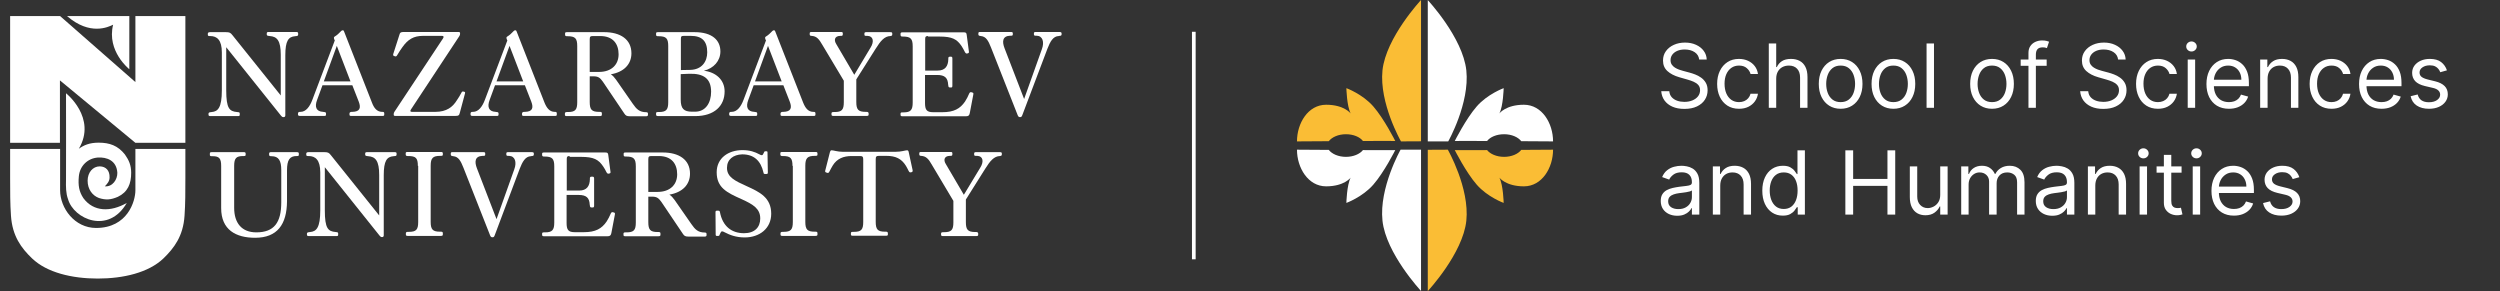 <?xml version="1.0" encoding="UTF-8"?> <svg xmlns="http://www.w3.org/2000/svg" width="1357" height="158" viewBox="0 0 1357 158" fill="none"><rect x="0" y="0" width="1357" height="158" fill="#333333" stroke="none"/> <path d="M52.143 123.737C40.505 123.737 32.624 112.989 32.624 103.252C32.624 91.861 32.624 92.229 32.624 80.838H5.498V96.638C5.498 103.895 5.498 110.693 5.956 117.123C6.689 128.054 11.455 134.576 17.411 140.272C25.476 147.988 39.13 151.203 53.06 151.203C66.989 151.203 80.644 147.988 88.708 140.272C94.573 134.576 99.43 128.146 100.163 117.123C100.621 110.693 100.621 103.987 100.621 96.638V80.838H73.496C73.496 92.229 73.496 91.861 73.496 103.252C73.496 109.315 69.189 123.737 52.143 123.737Z" fill="white"></path> <path d="M5.498 8.727H32.624L73.496 44.552V8.727H100.621V77.53H73.496L32.532 43.633V77.53H5.498V8.727Z" fill="white"></path> <path d="M36.931 108.12C35.74 104.905 35.74 101.414 35.831 97.464C35.923 93.882 35.831 60.169 35.831 50.615C35.831 50.615 52.693 63.935 42.796 80.746C45.454 78.816 48.569 77.439 53.518 77.439C59.475 77.439 63.965 79 67.814 83.869C70.013 86.992 71.205 89.748 71.205 93.79C71.205 99.761 69.372 104.262 63.965 106.834C60.116 108.487 57.459 108.671 53.701 107.477C50.219 106.191 47.561 102.792 47.561 98.107C47.561 93.606 50.402 90.299 54.16 90.299C57.55 90.391 59.566 92.596 59.475 96.27C59.475 98.475 58.192 99.761 56.909 101.138C61.124 101.506 63.782 97.372 63.69 93.79C63.324 87.176 58.008 85.155 52.968 85.522C47.653 85.981 43.346 89.931 42.796 95.719C42.338 100.587 42.888 103.986 45.27 107.569C50.769 115.009 60.025 115.193 68.822 110.141C58.925 127.319 40.047 118.959 36.931 108.12Z" fill="white"></path> <path d="M70.197 8.727V37.571C70.197 37.571 57.826 27.834 61.4 13.411C58.742 14.697 48.845 19.474 36.382 8.727C36.382 8.727 70.197 8.727 70.197 8.727Z" fill="white"></path> <path d="M122.798 25.629V49.053C122.798 58.882 124.54 60.444 128.663 60.811L129.488 60.903C130.038 60.995 130.13 61.271 130.13 61.73V62.281C130.13 62.832 129.946 63.016 129.213 63.016H114.276C113.451 63.016 113.176 62.832 113.176 62.189V61.73C113.176 61.179 113.543 60.995 114.184 60.903L114.917 60.811C118.308 60.536 120.416 58.423 120.416 49.053V28.476C120.416 21.771 117.85 19.566 114.093 19.566H113.634C112.993 19.566 112.81 19.29 112.81 18.831V18.28C112.81 17.729 113.176 17.453 114.093 17.453H122.524C124.631 17.453 125.089 17.729 126.189 19.107L152.398 51.809V29.762C152.398 22.046 150.382 19.842 146.442 19.566L145.709 19.474C145.067 19.382 144.792 19.198 144.792 18.647V18.188C144.792 17.545 145.067 17.361 145.8 17.361H160.738C161.563 17.361 161.837 17.545 161.837 18.188V18.739C161.837 19.29 161.563 19.474 161.013 19.566L160.188 19.658C156.522 19.933 154.873 22.23 154.873 29.946V62.557C154.873 63.2 154.598 63.567 153.956 63.567H153.773C153.223 63.567 152.948 63.292 152.49 62.74L122.798 25.629Z" fill="white"></path> <path d="M207.292 60.72H207.841C208.391 60.812 208.575 60.996 208.575 61.639V62.098C208.575 62.741 208.391 62.925 207.75 62.925H190.521C189.971 62.925 189.697 62.741 189.697 62.19V61.639C189.697 61.087 190.063 60.812 190.705 60.72H191.254C195.378 60.628 196.02 58.607 194.737 55.209L191.254 46.298H175.034L172.102 54.29C170.727 57.964 171.552 60.536 175.401 60.72L175.95 60.812C176.684 60.812 176.958 61.087 176.958 61.639V62.098C176.958 62.741 176.775 62.925 176.134 62.925H162.846C162.113 62.925 161.746 62.741 161.746 62.098V61.731C161.746 61.087 162.021 60.72 162.754 60.72H163.121C166.053 60.72 168.161 57.872 169.536 54.198L181.724 21.955L181.449 21.404C181.174 20.577 181.082 20.118 181.815 19.75C182.823 19.199 184.381 17.729 185.115 16.903C185.481 16.535 185.664 16.443 186.031 16.443C186.489 16.443 186.672 16.719 186.764 17.086L201.885 55.668C202.984 58.607 204.542 60.628 207.292 60.72ZM175.767 44.185H190.246L182.823 24.895L175.767 44.185Z" fill="white"></path> <path d="M240.465 20.852C241.015 20.025 240.832 19.474 240.007 19.474H229.56C224.52 19.474 221.404 21.403 218.472 25.537C217.922 26.18 216.181 28.936 215.539 30.038C215.173 30.589 214.989 30.681 214.439 30.589L213.981 30.405C213.431 30.314 213.34 29.946 213.431 29.395L216.73 19.107C217.097 17.637 217.555 17.361 219.113 17.361H248.896C249.446 17.361 249.721 17.545 249.721 18.004V18.28C249.721 18.831 249.63 19.107 249.355 19.566L223.054 59.433C222.504 60.26 222.687 60.719 223.603 60.719H236.25C242.482 60.719 245.781 58.056 248.072 54.289C248.621 53.554 249.904 51.442 250.454 50.339C250.729 49.696 251.004 49.604 251.554 49.696L251.921 49.788C252.47 49.88 252.562 50.156 252.379 50.798L249.629 61.087C249.263 62.557 248.988 62.924 247.155 62.924H214.531C213.981 62.924 213.706 62.74 213.706 62.281V62.005C213.706 61.454 213.798 61.179 214.073 60.719L240.465 20.852Z" fill="white"></path> <path d="M300.949 60.72H301.499C302.049 60.812 302.232 60.996 302.232 61.639V62.098C302.232 62.741 302.049 62.925 301.407 62.925H284.179C283.629 62.925 283.354 62.741 283.354 62.19V61.639C283.354 61.087 283.72 60.812 284.362 60.72H284.912C289.036 60.628 289.677 58.607 288.394 55.209L284.912 46.298H268.691L265.759 54.29C264.384 57.964 265.209 60.536 269.058 60.72L269.608 60.812C270.341 60.812 270.616 61.087 270.616 61.639V62.098C270.616 62.741 270.432 62.925 269.791 62.925H256.503C255.77 62.925 255.403 62.741 255.403 62.098V61.731C255.403 61.087 255.678 60.72 256.411 60.72H256.778C259.71 60.72 261.818 57.872 263.193 54.198L275.381 21.955L275.106 21.404C274.831 20.577 274.74 20.118 275.473 19.75C276.481 19.199 278.039 17.729 278.772 16.903C279.138 16.535 279.322 16.443 279.688 16.443C280.146 16.443 280.33 16.719 280.421 17.086L295.542 55.668C296.733 58.607 298.291 60.628 300.949 60.72ZM269.516 44.185H283.995L276.572 24.895L269.516 44.185Z" fill="white"></path> <path d="M320.102 41.245V55.392C320.102 59.525 321.202 60.719 325.142 60.719H325.692C326.517 60.719 326.7 60.995 326.7 61.638V62.189C326.7 62.74 326.517 63.016 325.601 63.016H307.639C306.814 63.016 306.631 62.832 306.631 62.189V61.638C306.631 61.087 306.906 60.811 307.731 60.811H308.28C312.221 60.811 313.321 59.617 313.321 55.483V24.986C313.321 20.852 312.221 19.658 308.097 19.658H307.731C306.906 19.658 306.723 19.382 306.723 18.739V18.188C306.723 17.637 306.906 17.453 307.822 17.453H327.983C336.689 17.453 342.737 21.311 342.737 28.936C342.737 34.907 338.614 39.132 331.557 40.326C332.657 41.061 333.482 41.98 334.398 43.266L343.47 56.31C345.487 59.25 347.136 60.903 350.802 60.903C351.443 60.903 351.718 61.179 351.718 61.73V62.281C351.718 62.832 351.443 63.108 350.71 63.108H341.913C340.171 63.108 339.622 62.74 338.888 61.638L327.25 44.368C325.692 42.164 324.684 41.429 322.118 41.429H320.102V41.245ZM320.102 39.04H325.142C331.924 39.04 335.773 35.09 335.773 29.487C335.773 23.791 332.749 19.566 325.784 19.566H321.843C320.377 19.566 320.102 19.933 320.102 21.403V39.04V39.04Z" fill="white"></path> <path d="M356.116 62.097V61.546C356.116 60.995 356.299 60.811 357.216 60.811H357.582C361.615 60.811 362.714 59.617 362.714 55.483V24.986C362.714 20.852 361.615 19.658 357.491 19.658H357.124C356.299 19.658 356.116 19.382 356.116 18.739V18.188C356.116 17.637 356.299 17.453 357.216 17.453H377.01C386.633 17.453 391.031 21.862 391.031 27.925C391.031 33.069 387.366 37.111 382.051 38.397C388.465 39.132 393.322 43.266 393.322 49.604C393.322 57.412 387.824 63.016 377.377 63.016H357.124C356.299 62.924 356.116 62.74 356.116 62.097ZM369.496 38.03L374.536 37.938C380.951 37.846 383.883 33.437 383.883 28.384C383.883 22.23 380.951 19.474 374.994 19.474H371.237C369.862 19.474 369.587 19.75 369.587 21.128V38.03H369.496ZM369.496 40.234V54.014C369.496 58.974 371.145 60.627 375.636 60.627H377.285C383.059 60.627 385.991 55.759 385.991 49.788C385.991 42.623 381.867 39.775 373.986 40.051L369.496 40.234Z" fill="white"></path> <path d="M441.342 60.72H441.892C442.442 60.812 442.625 60.996 442.625 61.639V62.098C442.625 62.741 442.442 62.925 441.801 62.925H424.48C423.931 62.925 423.656 62.741 423.656 62.19V61.639C423.656 61.087 424.022 60.812 424.664 60.72H425.214C429.337 60.628 429.979 58.607 428.696 55.209L425.214 46.298H409.085L406.152 54.29C404.778 57.964 405.602 60.536 409.451 60.72L410.001 60.812C410.734 60.812 411.009 61.087 411.009 61.639V62.098C411.009 62.741 410.826 62.925 410.185 62.925H396.897C396.163 62.925 395.797 62.741 395.797 62.098V61.731C395.797 61.087 396.072 60.72 396.805 60.72H397.171C400.104 60.72 402.212 57.872 403.586 54.198L415.775 21.955L415.5 21.404C415.225 20.577 415.133 20.118 415.866 19.75C416.874 19.199 418.432 17.729 419.165 16.903C419.532 16.535 419.715 16.443 420.082 16.443C420.54 16.443 420.723 16.719 420.815 17.086L435.936 55.668C437.127 58.607 438.593 60.628 441.342 60.72ZM409.818 44.185H424.297L416.874 24.895L409.818 44.185Z" fill="white"></path> <path d="M446.474 24.526C444.55 21.128 443.267 19.658 440.518 19.474C439.785 19.474 439.51 19.198 439.51 18.647V18.096C439.51 17.545 439.785 17.361 440.426 17.361H456.647C457.196 17.361 457.471 17.545 457.471 18.096V18.555C457.471 19.198 457.288 19.474 456.555 19.474H456.005C453.073 19.566 452.523 21.679 453.897 23.883L463.703 40.602L472.5 25.904C474.608 22.597 474.058 19.566 470.851 19.474H470.118C469.385 19.474 469.201 19.29 469.201 18.647V18.188C469.201 17.637 469.568 17.453 470.118 17.453H483.131C484.139 17.453 484.322 17.637 484.322 18.28V18.647C484.322 19.29 484.047 19.474 483.314 19.566C480.107 19.658 477.999 22.138 475.25 26.547L464.803 43.082V55.392C464.803 59.525 465.902 60.719 469.935 60.719H470.393C471.126 60.719 471.492 60.995 471.492 61.638V62.189C471.492 62.74 471.217 62.924 470.393 62.924H452.339C451.606 62.924 451.331 62.74 451.331 62.097V61.546C451.331 60.995 451.698 60.811 452.523 60.811H452.981C456.922 60.811 458.021 59.617 458.021 55.483V43.817L446.474 24.526Z" fill="white"></path> <path d="M503.75 19.566C502.467 19.566 502.192 19.933 502.192 21.128V38.305H508.973C513.006 38.305 514.655 35.917 514.747 32.151V31.6C514.747 30.957 515.113 30.773 515.663 30.773H516.213C516.763 30.773 516.946 31.048 516.946 31.783V46.481C516.946 47.308 516.763 47.491 516.213 47.491H515.663C515.113 47.491 514.747 47.216 514.747 46.481L514.655 45.93C514.472 42.255 512.822 40.694 508.699 40.694H502.1V55.851C502.1 59.525 502.925 60.903 506.499 60.903H511.448C517.863 60.903 521.162 58.974 523.819 55.116C524.369 54.381 525.744 51.717 526.11 50.706C526.477 50.063 526.66 49.972 527.302 50.063L527.851 50.247C528.401 50.339 528.401 50.707 528.31 51.35L526.385 61.454C526.11 62.74 525.652 63.108 524.277 63.108H489.821C489.087 63.108 488.812 62.924 488.812 62.281V61.73C488.812 61.179 488.996 60.995 489.912 60.995H490.462C494.311 60.995 495.411 59.709 495.411 55.667V25.169C495.411 21.036 494.311 19.841 490.187 19.841H489.821C489.087 19.841 488.812 19.566 488.812 18.923V18.372C488.812 17.82 488.996 17.545 489.912 17.545H522.995C524.186 17.545 524.644 17.729 524.736 19.015L525.927 28.017C526.019 28.568 525.835 28.752 525.377 28.936L525.011 29.027C524.461 29.119 524.277 29.027 523.819 28.384C523.453 27.558 522.353 25.629 521.986 25.078C519.421 21.219 516.763 19.841 509.982 19.841H503.75V19.566V19.566Z" fill="white"></path> <path d="M554.885 62.557C554.61 63.292 554.335 63.567 553.786 63.567H553.602C552.961 63.567 552.686 63.2 552.411 62.557L537.932 25.812C536.465 22.138 535.274 19.842 532.433 19.566L531.883 19.474C531.242 19.382 531.059 19.107 531.059 18.555V18.096C531.059 17.545 531.334 17.361 531.883 17.361H548.837C549.478 17.361 549.753 17.545 549.753 18.096V18.555C549.753 19.198 549.57 19.382 548.837 19.382H548.287C544.072 19.566 543.888 22.597 545.263 26.18L555.893 53.738L565.516 26.731C566.982 22.781 565.974 19.474 562.675 19.382H562.033C561.392 19.382 561.208 19.107 561.208 18.555V18.096C561.208 17.545 561.483 17.361 562.125 17.361H574.955C575.871 17.361 576.238 17.545 576.238 18.188V18.555C576.238 19.198 575.963 19.474 575.046 19.474L574.68 19.566C571.564 19.658 570.006 22.689 568.54 26.456L554.885 62.557Z" fill="white"></path> <path d="M138.469 129.063C128.022 129.063 120.049 124.746 120.049 112.988V90.115C120.049 86.073 119.041 84.787 115.467 84.787H114.917C114.092 84.787 113.909 84.603 113.909 83.96V83.409C113.909 82.766 114.092 82.582 115.009 82.582H132.329C133.062 82.582 133.337 82.766 133.337 83.409V83.96C133.337 84.511 133.154 84.695 132.421 84.695H132.054C128.297 84.695 127.105 85.797 127.105 90.023V112.804C127.105 121.072 131.229 126.124 139.11 126.124C148.824 126.124 152.673 120.796 152.673 109.773V92.319C152.673 87.359 151.39 84.787 147.358 84.787H147.083C146.35 84.787 146.075 84.511 146.075 83.96V83.409C146.075 82.858 146.35 82.582 147.083 82.582H161.104C161.837 82.582 162.204 82.766 162.204 83.317V83.96C162.204 84.419 162.112 84.695 161.379 84.695H161.013C157.255 84.695 155.789 86.808 155.789 92.411V109.222C155.697 121.898 150.474 129.063 138.469 129.063Z" fill="white"></path> <path d="M176.317 90.758V114.182C176.317 124.011 178.058 125.573 182.182 125.94L182.915 126.032C183.465 126.124 183.556 126.399 183.556 126.859V127.41C183.556 127.961 183.373 128.145 182.64 128.145H167.703C166.878 128.145 166.603 127.961 166.603 127.318V126.859C166.603 126.308 166.969 126.124 167.611 126.032L168.344 125.94C171.735 125.665 173.843 123.552 173.843 114.182V93.605C173.843 86.9 171.277 84.695 167.519 84.695H167.061C166.42 84.695 166.236 84.419 166.236 83.96V83.409C166.236 82.858 166.603 82.582 167.519 82.582H175.95C178.058 82.582 178.516 82.858 179.616 84.236L205.825 116.938V94.983C205.825 87.267 203.809 85.062 199.869 84.787L199.135 84.695C198.494 84.603 198.219 84.419 198.219 83.868V83.409C198.219 82.766 198.494 82.582 199.227 82.582H214.165C214.989 82.582 215.264 82.766 215.264 83.317V83.868C215.264 84.419 214.989 84.695 214.439 84.695L213.615 84.787C209.949 85.062 208.299 87.359 208.299 95.075V127.686C208.299 128.329 208.025 128.696 207.383 128.696H207.291C206.742 128.696 206.467 128.42 206.008 127.869L176.317 90.758Z" fill="white"></path> <path d="M226.811 90.023C226.811 85.797 225.711 84.695 221.588 84.695H221.221C220.488 84.695 220.213 84.419 220.213 83.776V83.225C220.213 82.674 220.396 82.49 221.313 82.49H239.366C240.099 82.49 240.374 82.674 240.374 83.317V83.868C240.374 84.419 240.191 84.603 239.274 84.603H238.908C234.967 84.603 233.776 85.797 233.776 89.931V120.429C233.776 124.562 234.875 125.757 238.816 125.757H239.366C240.191 125.757 240.374 126.032 240.374 126.675V127.226C240.374 127.777 240.191 128.053 239.274 128.053H221.313C220.579 128.053 220.305 127.869 220.305 127.226V126.675C220.305 126.124 220.579 125.848 221.404 125.848H221.954C225.895 125.848 226.994 124.654 226.994 120.52V90.023H226.811Z" fill="white"></path> <path d="M268.507 127.777C268.232 128.512 267.957 128.788 267.408 128.788H267.224C266.583 128.788 266.308 128.42 266.033 127.777L251.554 91.033C250.087 87.359 248.896 85.062 246.055 84.787L245.505 84.695C244.864 84.603 244.681 84.327 244.681 83.776V83.317C244.681 82.766 244.956 82.582 245.505 82.582H262.459C263.1 82.582 263.375 82.766 263.375 83.317V83.776C263.375 84.419 263.192 84.603 262.459 84.603H261.909C257.694 84.787 257.51 87.818 258.885 91.401L269.515 118.959L279.138 91.952C280.604 88.002 279.596 84.695 276.297 84.603H275.655C275.014 84.603 274.831 84.327 274.831 83.776V83.317C274.831 82.766 275.105 82.582 275.747 82.582H288.577C289.493 82.582 289.768 82.766 289.768 83.409V83.776C289.768 84.419 289.493 84.695 288.577 84.695L288.21 84.787C285.094 84.879 283.536 87.91 282.07 91.676L268.507 127.777Z" fill="white"></path> <path d="M309.196 84.695C307.913 84.695 307.638 85.062 307.638 86.256V103.434H314.42C318.452 103.434 320.102 101.046 320.193 97.28V96.728C320.193 96.085 320.56 95.902 321.11 95.902H321.659C322.209 95.902 322.484 96.177 322.484 96.912V111.61C322.484 112.345 322.301 112.62 321.659 112.62H321.11C320.56 112.62 320.193 112.345 320.193 111.61L320.101 111.059C319.918 107.384 318.269 105.823 314.145 105.823H307.547V120.98C307.547 124.654 308.371 126.032 311.945 126.032H316.894C323.309 126.032 326.608 124.103 329.266 120.245C329.815 119.51 331.19 116.846 331.557 115.835C331.923 115.192 332.106 115.101 332.748 115.192L333.298 115.376C333.848 115.468 333.848 115.835 333.756 116.478L331.832 126.583C331.557 127.869 331.007 128.237 329.724 128.237H295.267C294.534 128.237 294.259 128.053 294.259 127.41V126.859C294.259 126.307 294.442 126.124 295.358 126.124H295.908C299.757 126.124 300.857 124.838 300.857 120.796V90.298C300.857 86.165 299.757 84.97 295.633 84.97H295.267C294.534 84.97 294.259 84.695 294.259 84.052V83.501C294.259 82.949 294.442 82.766 295.358 82.766H328.441C329.632 82.766 330.09 82.949 330.182 84.235L331.373 93.238C331.465 93.789 331.282 94.064 330.823 94.156L330.457 94.248C329.907 94.34 329.724 94.248 329.266 93.605C328.899 92.778 327.799 90.849 327.433 90.39C324.867 86.532 322.209 85.154 315.428 85.154H309.196V84.695V84.695Z" fill="white"></path> <path d="M351.901 106.466V120.612C351.901 124.746 353.001 125.94 356.941 125.94H357.491C358.316 125.94 358.499 126.216 358.499 126.859V127.41C358.499 127.961 358.316 128.237 357.399 128.237H339.438C338.613 128.237 338.43 128.053 338.43 127.41V126.859C338.43 126.307 338.705 126.124 339.529 126.124H340.079C344.02 126.124 345.119 124.93 345.119 120.796V90.298C345.119 86.165 344.02 84.97 339.896 84.97H339.529C338.705 84.97 338.521 84.695 338.521 84.052V83.501C338.521 82.949 338.705 82.766 339.621 82.766H359.782C368.488 82.766 374.536 86.624 374.536 94.248C374.536 100.219 370.412 104.445 363.356 105.639C364.456 106.374 365.28 107.292 366.197 108.578L375.269 121.623C377.285 124.562 378.935 126.216 382.601 126.216C383.242 126.216 383.517 126.491 383.517 127.042V127.594C383.517 128.145 383.242 128.42 382.509 128.42H373.711C371.97 128.42 371.42 128.053 370.687 126.951L359.049 109.681C357.491 107.476 356.483 106.741 353.917 106.741H351.901V106.466ZM351.901 104.169H356.941C363.723 104.169 367.571 100.219 367.571 94.616C367.571 88.92 364.547 84.695 357.583 84.695H353.642C352.176 84.695 351.901 85.062 351.901 86.532V104.169Z" fill="white"></path> <path d="M394.606 91.126C394.606 96.178 399.004 98.199 405.511 101.139C412.384 104.262 418.616 107.293 418.616 116.02C418.616 124.012 412.292 128.88 404.228 128.88C399.463 128.88 396.072 127.503 393.414 126.125C392.773 125.757 392.315 125.573 391.948 125.573C391.581 125.573 391.398 125.849 391.123 126.308L390.573 127.503C390.482 127.87 390.298 128.054 389.84 128.054H389.016C388.649 128.054 388.466 127.778 388.466 127.319L388.374 115.285C388.374 114.55 388.557 114.367 389.107 114.367H389.932C390.39 114.367 390.573 114.458 390.757 115.01C392.223 122.91 397.172 126.584 403.861 126.584C409.635 126.584 412.659 123.369 412.659 118.592C412.659 113.172 408.627 110.876 402.578 108.12C394.514 104.537 389.016 101.873 389.016 93.514C389.016 85.798 395.339 81.481 403.037 81.481C407.069 81.481 409.818 82.491 412.201 83.777C412.75 84.144 413.209 84.236 413.484 84.236C413.85 84.236 414.033 84.053 414.217 83.685L414.767 82.583C414.858 82.215 415.133 82.124 415.408 82.124H416.05C416.416 82.124 416.599 82.215 416.599 82.766L416.783 93.514C416.783 94.157 416.691 94.433 416.05 94.433H415.225C414.675 94.433 414.492 94.249 414.4 93.606C412.934 87.176 409.177 83.777 402.853 83.777C397.996 83.961 394.606 86.533 394.606 91.126Z" fill="white"></path> <path d="M430.163 90.023C430.163 85.797 429.063 84.695 424.939 84.695H424.572C423.839 84.695 423.564 84.419 423.564 83.776V83.225C423.564 82.674 423.748 82.49 424.664 82.49H442.717C443.451 82.49 443.725 82.674 443.725 83.317V83.868C443.725 84.419 443.542 84.603 442.626 84.603H442.259C438.319 84.603 437.127 85.797 437.127 89.931V120.429C437.127 124.562 438.227 125.757 442.168 125.757H442.717C443.542 125.757 443.725 126.032 443.725 126.675V127.226C443.725 127.777 443.542 128.053 442.626 128.053H424.664C423.931 128.053 423.656 127.869 423.656 127.226V126.675C423.656 126.124 423.931 125.848 424.756 125.848H425.306C429.246 125.848 430.346 124.654 430.346 120.52V90.023H430.163Z" fill="white"></path> <path d="M462.236 84.695C457.929 84.695 454.355 86.073 452.064 89.748C451.698 90.391 450.506 92.412 450.14 93.239C449.773 93.882 449.498 93.973 448.948 93.79L448.399 93.606C447.849 93.422 447.757 93.055 448.032 92.228L450.506 82.491C450.69 81.94 450.873 81.572 451.423 81.572C452.431 81.572 454.63 82.399 457.471 82.399H486.063C489.362 82.399 491.378 81.572 492.386 81.572C492.844 81.572 493.119 81.94 493.211 82.399L495.319 92.136C495.502 92.871 495.41 93.147 494.952 93.422L494.494 93.514C493.944 93.698 493.577 93.514 493.211 92.779C492.936 92.136 492.111 90.666 491.745 90.023C489.362 86.165 486.155 84.604 481.206 84.604H477.082C475.616 84.604 475.341 85.063 475.341 86.533V120.429C475.341 124.563 476.441 125.757 480.381 125.757H480.931C481.664 125.757 481.939 126.033 481.939 126.676V127.227C481.939 127.778 481.756 127.962 480.839 127.962H462.878C462.053 127.962 461.87 127.778 461.87 127.135V126.584C461.87 126.033 462.145 125.849 462.969 125.849H463.519C467.46 125.849 468.56 124.655 468.56 120.521V86.716C468.56 85.155 468.285 84.695 466.818 84.695H462.236Z" fill="white"></path> <path d="M505.949 89.655C504.025 86.257 502.742 84.787 499.992 84.603C499.259 84.603 498.984 84.327 498.984 83.776V83.225C498.984 82.674 499.259 82.49 499.901 82.49H516.121C516.671 82.49 516.946 82.674 516.946 83.225V83.684C516.946 84.327 516.763 84.603 516.03 84.603H515.48C512.547 84.695 511.997 86.808 513.372 89.012L523.178 105.731L532.067 91.033C534.174 87.726 533.625 84.695 530.417 84.603H529.684C528.951 84.603 528.768 84.419 528.768 83.776V83.317C528.768 82.766 529.134 82.582 529.684 82.582H542.605C543.613 82.582 543.797 82.766 543.797 83.409V83.776C543.797 84.419 543.522 84.603 542.789 84.695C539.581 84.787 537.474 87.267 534.724 91.676L524.277 108.303V120.612C524.277 124.746 525.377 125.94 529.409 125.94H529.867C530.6 125.94 530.967 126.216 530.967 126.859V127.41C530.967 127.961 530.692 128.145 529.867 128.145H511.814C511.081 128.145 510.806 127.961 510.806 127.318V126.767C510.806 126.216 511.173 126.032 511.997 126.032H512.456C516.396 126.032 517.496 124.838 517.496 120.704V109.038L505.949 89.655Z" fill="white"></path> <path d="M648 17.25V140.75" stroke="white" stroke-width="2"></path> <path d="M774.999 76.748V0.055C774.999 0.055 794.039 20.451 795.927 38.235C797.814 56.019 786.101 76.748 786.101 76.748H774.999Z" fill="white"></path> <path d="M771.336 76.694V0C771.336 0 752.295 20.396 750.408 38.18C748.576 55.964 760.455 76.749 760.455 76.749L771.336 76.694Z" fill="#FABD35"></path> <path d="M771.335 81.25V157.944C771.335 157.944 752.294 137.548 750.407 119.764C748.52 101.98 760.232 81.25 760.232 81.25H771.335Z" fill="white"></path> <path d="M774.999 81.306V157.999C774.999 157.999 794.039 137.603 795.927 119.819C797.759 102.035 785.879 81.25 785.879 81.25L774.999 81.306Z" fill="#FABD35"></path> <path d="M816.41 72.858C820.518 72.858 824.015 74.415 825.736 76.638C835.284 76.693 843 76.749 843 76.749C843 66.912 837.004 56.853 827.179 56.853C817.353 56.853 813.856 61.577 813.856 61.577C815.966 57.575 816.188 47.85 816.188 47.85C816.188 47.85 807.472 51.017 801.588 57.742C795.704 64.467 789.653 76.526 789.653 76.526C789.653 76.471 797.48 76.526 807.195 76.526C808.86 74.359 812.357 72.858 816.41 72.858Z" fill="white"></path> <path d="M816.41 85.14C820.518 85.14 824.015 83.584 825.736 81.361C835.284 81.306 843 81.25 843 81.25C843 91.087 837.004 101.146 827.179 101.146C817.353 101.146 813.856 96.422 813.856 96.422C815.966 100.423 816.188 110.149 816.188 110.149C816.188 110.149 807.472 106.981 801.588 100.257C795.704 93.532 789.653 81.472 789.653 81.472C789.653 81.528 797.48 81.472 807.195 81.472C808.86 83.584 812.357 85.14 816.41 85.14Z" fill="#FABD35"></path> <path d="M730.59 85.14C726.482 85.14 722.985 83.584 721.264 81.361C711.716 81.25 704 81.25 704 81.25C704 91.031 709.995 101.146 719.821 101.146C729.646 101.146 733.143 96.422 733.143 96.422C731.034 100.423 730.812 110.149 730.812 110.149C730.812 110.149 739.527 106.981 745.411 100.257C751.296 93.532 757.346 81.472 757.346 81.472C757.346 81.528 749.519 81.472 739.805 81.472C738.139 83.584 734.642 85.14 730.59 85.14Z" fill="white"></path> <path d="M730.59 72.858C726.482 72.858 722.985 74.415 721.264 76.638C711.716 76.693 704 76.749 704 76.749C704 66.912 709.995 56.853 719.821 56.853C729.646 56.853 733.143 61.577 733.143 61.577C731.034 57.575 730.812 47.85 730.812 47.85C730.812 47.85 739.527 51.017 745.411 57.742C751.296 64.467 757.346 76.526 757.346 76.526C757.346 76.471 749.519 76.526 739.805 76.526C738.139 74.359 734.642 72.858 730.59 72.858Z" fill="#FABD35"></path> <path d="M922.318 32.318C922.114 30.591 921.284 29.25 919.83 28.296C918.375 27.341 916.591 26.864 914.477 26.864C912.932 26.864 911.58 27.114 910.42 27.614C909.273 28.114 908.375 28.801 907.727 29.676C907.091 30.551 906.773 31.546 906.773 32.659C906.773 33.591 906.994 34.392 907.438 35.062C907.892 35.722 908.472 36.273 909.176 36.716C909.881 37.148 910.619 37.506 911.392 37.79C912.165 38.062 912.875 38.284 913.523 38.455L917.068 39.409C917.977 39.648 918.989 39.977 920.102 40.398C921.227 40.818 922.301 41.392 923.324 42.119C924.358 42.835 925.21 43.756 925.881 44.881C926.551 46.006 926.886 47.386 926.886 49.023C926.886 50.909 926.392 52.614 925.403 54.136C924.426 55.659 922.994 56.869 921.108 57.767C919.233 58.665 916.955 59.114 914.273 59.114C911.773 59.114 909.608 58.71 907.778 57.903C905.96 57.097 904.528 55.972 903.483 54.528C902.449 53.085 901.864 51.409 901.727 49.5H906.091C906.205 50.818 906.648 51.909 907.42 52.773C908.205 53.625 909.193 54.261 910.386 54.682C911.591 55.091 912.886 55.295 914.273 55.295C915.886 55.295 917.335 55.034 918.619 54.511C919.903 53.977 920.92 53.239 921.67 52.295C922.42 51.341 922.795 50.227 922.795 48.955C922.795 47.795 922.472 46.852 921.824 46.125C921.176 45.398 920.324 44.807 919.267 44.352C918.21 43.898 917.068 43.5 915.841 43.159L911.545 41.932C908.818 41.148 906.659 40.028 905.068 38.574C903.477 37.119 902.682 35.216 902.682 32.864C902.682 30.909 903.21 29.204 904.267 27.75C905.335 26.284 906.767 25.148 908.562 24.341C910.369 23.523 912.386 23.114 914.614 23.114C916.864 23.114 918.864 23.517 920.614 24.324C922.364 25.119 923.75 26.21 924.773 27.597C925.807 28.983 926.352 30.557 926.409 32.318H922.318ZM943.928 59.045C941.473 59.045 939.359 58.466 937.587 57.307C935.814 56.148 934.45 54.551 933.496 52.517C932.541 50.483 932.064 48.159 932.064 45.545C932.064 42.886 932.553 40.54 933.53 38.506C934.518 36.46 935.893 34.864 937.655 33.716C939.428 32.557 941.496 31.977 943.859 31.977C945.7 31.977 947.359 32.318 948.837 33C950.314 33.682 951.524 34.636 952.467 35.864C953.411 37.091 953.996 38.523 954.223 40.159H950.2C949.893 38.966 949.212 37.909 948.155 36.989C947.109 36.057 945.7 35.591 943.928 35.591C942.359 35.591 940.984 36 939.803 36.818C938.632 37.625 937.717 38.767 937.058 40.244C936.411 41.71 936.087 43.432 936.087 45.409C936.087 47.432 936.405 49.193 937.041 50.693C937.689 52.193 938.598 53.358 939.768 54.188C940.95 55.017 942.337 55.432 943.928 55.432C944.973 55.432 945.922 55.25 946.774 54.886C947.626 54.523 948.348 54 948.939 53.318C949.53 52.636 949.95 51.818 950.2 50.864H954.223C953.996 52.409 953.433 53.801 952.536 55.04C951.649 56.267 950.473 57.244 949.007 57.972C947.553 58.688 945.859 59.045 943.928 59.045ZM964.126 42.75V58.5H960.104V23.591H964.126V36.409H964.467C965.081 35.057 966.001 33.983 967.229 33.188C968.467 32.381 970.115 31.977 972.172 31.977C973.956 31.977 975.518 32.335 976.859 33.051C978.2 33.756 979.24 34.841 979.979 36.307C980.729 37.761 981.104 39.614 981.104 41.864V58.5H977.081V42.136C977.081 40.057 976.541 38.449 975.462 37.312C974.393 36.165 972.911 35.591 971.013 35.591C969.695 35.591 968.513 35.869 967.467 36.426C966.433 36.983 965.615 37.795 965.013 38.864C964.422 39.932 964.126 41.227 964.126 42.75ZM999.099 59.045C996.736 59.045 994.662 58.483 992.878 57.358C991.105 56.233 989.719 54.659 988.719 52.636C987.73 50.614 987.236 48.25 987.236 45.545C987.236 42.818 987.73 40.438 988.719 38.403C989.719 36.369 991.105 34.79 992.878 33.665C994.662 32.54 996.736 31.977 999.099 31.977C1001.46 31.977 1003.53 32.54 1005.3 33.665C1007.09 34.79 1008.47 36.369 1009.46 38.403C1010.46 40.438 1010.96 42.818 1010.96 45.545C1010.96 48.25 1010.46 50.614 1009.46 52.636C1008.47 54.659 1007.09 56.233 1005.3 57.358C1003.53 58.483 1001.46 59.045 999.099 59.045ZM999.099 55.432C1000.89 55.432 1002.37 54.972 1003.53 54.051C1004.69 53.131 1005.55 51.92 1006.11 50.42C1006.66 48.92 1006.94 47.295 1006.94 45.545C1006.94 43.795 1006.66 42.165 1006.11 40.653C1005.55 39.142 1004.69 37.92 1003.53 36.989C1002.37 36.057 1000.89 35.591 999.099 35.591C997.304 35.591 995.827 36.057 994.668 36.989C993.509 37.92 992.651 39.142 992.094 40.653C991.537 42.165 991.259 43.795 991.259 45.545C991.259 47.295 991.537 48.92 992.094 50.42C992.651 51.92 993.509 53.131 994.668 54.051C995.827 54.972 997.304 55.432 999.099 55.432ZM1027.74 59.045C1025.38 59.045 1023.3 58.483 1021.52 57.358C1019.75 56.233 1018.36 54.659 1017.36 52.636C1016.37 50.614 1015.88 48.25 1015.88 45.545C1015.88 42.818 1016.37 40.438 1017.36 38.403C1018.36 36.369 1019.75 34.79 1021.52 33.665C1023.3 32.54 1025.38 31.977 1027.74 31.977C1030.1 31.977 1032.17 32.54 1033.94 33.665C1035.73 34.79 1037.12 36.369 1038.1 38.403C1039.1 40.438 1039.6 42.818 1039.6 45.545C1039.6 48.25 1039.1 50.614 1038.1 52.636C1037.12 54.659 1035.73 56.233 1033.94 57.358C1032.17 58.483 1030.1 59.045 1027.74 59.045ZM1027.74 55.432C1029.54 55.432 1031.01 54.972 1032.17 54.051C1033.33 53.131 1034.19 51.92 1034.75 50.42C1035.3 48.92 1035.58 47.295 1035.58 45.545C1035.58 43.795 1035.3 42.165 1034.75 40.653C1034.19 39.142 1033.33 37.92 1032.17 36.989C1031.01 36.057 1029.54 35.591 1027.74 35.591C1025.94 35.591 1024.47 36.057 1023.31 36.989C1022.15 37.92 1021.29 39.142 1020.73 40.653C1020.18 42.165 1019.9 43.795 1019.9 45.545C1019.9 47.295 1020.18 48.92 1020.73 50.42C1021.29 51.92 1022.15 53.131 1023.31 54.051C1024.47 54.972 1025.94 55.432 1027.74 55.432ZM1049.77 23.591V58.5H1045.74V23.591H1049.77ZM1081.27 59.045C1078.91 59.045 1076.83 58.483 1075.05 57.358C1073.28 56.233 1071.89 54.659 1070.89 52.636C1069.9 50.614 1069.41 48.25 1069.41 45.545C1069.41 42.818 1069.9 40.438 1070.89 38.403C1071.89 36.369 1073.28 34.79 1075.05 33.665C1076.83 32.54 1078.91 31.977 1081.27 31.977C1083.63 31.977 1085.7 32.54 1087.48 33.665C1089.26 34.79 1090.65 36.369 1091.63 38.403C1092.63 40.438 1093.13 42.818 1093.13 45.545C1093.13 48.25 1092.63 50.614 1091.63 52.636C1090.65 54.659 1089.26 56.233 1087.48 57.358C1085.7 58.483 1083.63 59.045 1081.27 59.045ZM1081.27 55.432C1083.07 55.432 1084.54 54.972 1085.7 54.051C1086.86 53.131 1087.72 51.92 1088.28 50.42C1088.83 48.92 1089.11 47.295 1089.11 45.545C1089.11 43.795 1088.83 42.165 1088.28 40.653C1087.72 39.142 1086.86 37.92 1085.7 36.989C1084.54 36.057 1083.07 35.591 1081.27 35.591C1079.48 35.591 1078 36.057 1076.84 36.989C1075.68 37.92 1074.82 39.142 1074.27 40.653C1073.71 42.165 1073.43 43.795 1073.43 45.545C1073.43 47.295 1073.71 48.92 1074.27 50.42C1074.82 51.92 1075.68 53.131 1076.84 54.051C1078 54.972 1079.48 55.432 1081.27 55.432ZM1110.93 32.318V35.727H1096.82V32.318H1110.93ZM1101.05 58.5V28.704C1101.05 27.204 1101.4 25.954 1102.11 24.954C1102.81 23.954 1103.72 23.204 1104.85 22.704C1105.97 22.204 1107.16 21.954 1108.41 21.954C1109.4 21.954 1110.21 22.034 1110.83 22.193C1111.46 22.352 1111.92 22.5 1112.23 22.636L1111.07 26.114C1110.87 26.046 1110.58 25.96 1110.22 25.858C1109.87 25.756 1109.4 25.704 1108.82 25.704C1107.49 25.704 1106.53 26.04 1105.94 26.71C1105.36 27.381 1105.07 28.364 1105.07 29.659V58.5H1101.05ZM1149.71 32.318C1149.5 30.591 1148.67 29.25 1147.22 28.296C1145.77 27.341 1143.98 26.864 1141.87 26.864C1140.32 26.864 1138.97 27.114 1137.81 27.614C1136.66 28.114 1135.77 28.801 1135.12 29.676C1134.48 30.551 1134.16 31.546 1134.16 32.659C1134.16 33.591 1134.38 34.392 1134.83 35.062C1135.28 35.722 1135.86 36.273 1136.57 36.716C1137.27 37.148 1138.01 37.506 1138.78 37.79C1139.56 38.062 1140.27 38.284 1140.91 38.455L1144.46 39.409C1145.37 39.648 1146.38 39.977 1147.49 40.398C1148.62 40.818 1149.69 41.392 1150.71 42.119C1151.75 42.835 1152.6 43.756 1153.27 44.881C1153.94 46.006 1154.28 47.386 1154.28 49.023C1154.28 50.909 1153.78 52.614 1152.79 54.136C1151.82 55.659 1150.38 56.869 1148.5 57.767C1146.62 58.665 1144.35 59.114 1141.66 59.114C1139.16 59.114 1137 58.71 1135.17 57.903C1133.35 57.097 1131.92 55.972 1130.87 54.528C1129.84 53.085 1129.25 51.409 1129.12 49.5H1133.48C1133.6 50.818 1134.04 51.909 1134.81 52.773C1135.6 53.625 1136.58 54.261 1137.78 54.682C1138.98 55.091 1140.28 55.295 1141.66 55.295C1143.28 55.295 1144.73 55.034 1146.01 54.511C1147.29 53.977 1148.31 53.239 1149.06 52.295C1149.81 51.341 1150.19 50.227 1150.19 48.955C1150.19 47.795 1149.86 46.852 1149.21 46.125C1148.57 45.398 1147.71 44.807 1146.66 44.352C1145.6 43.898 1144.46 43.5 1143.23 43.159L1138.94 41.932C1136.21 41.148 1134.05 40.028 1132.46 38.574C1130.87 37.119 1130.07 35.216 1130.07 32.864C1130.07 30.909 1130.6 29.204 1131.66 27.75C1132.73 26.284 1134.16 25.148 1135.95 24.341C1137.76 23.523 1139.78 23.114 1142 23.114C1144.25 23.114 1146.25 23.517 1148 24.324C1149.75 25.119 1151.14 26.21 1152.16 27.597C1153.2 28.983 1153.74 30.557 1153.8 32.318H1149.71ZM1171.32 59.045C1168.86 59.045 1166.75 58.466 1164.98 57.307C1163.2 56.148 1161.84 54.551 1160.89 52.517C1159.93 50.483 1159.45 48.159 1159.45 45.545C1159.45 42.886 1159.94 40.54 1160.92 38.506C1161.91 36.46 1163.28 34.864 1165.05 33.716C1166.82 32.557 1168.89 31.977 1171.25 31.977C1173.09 31.977 1174.75 32.318 1176.23 33C1177.7 33.682 1178.91 34.636 1179.86 35.864C1180.8 37.091 1181.39 38.523 1181.61 40.159H1177.59C1177.28 38.966 1176.6 37.909 1175.55 36.989C1174.5 36.057 1173.09 35.591 1171.32 35.591C1169.75 35.591 1168.38 36 1167.19 36.818C1166.02 37.625 1165.11 38.767 1164.45 40.244C1163.8 41.71 1163.48 43.432 1163.48 45.409C1163.48 47.432 1163.8 49.193 1164.43 50.693C1165.08 52.193 1165.99 53.358 1167.16 54.188C1168.34 55.017 1169.73 55.432 1171.32 55.432C1172.36 55.432 1173.31 55.25 1174.16 54.886C1175.02 54.523 1175.74 54 1176.33 53.318C1176.92 52.636 1177.34 51.818 1177.59 50.864H1181.61C1181.39 52.409 1180.82 53.801 1179.93 55.04C1179.04 56.267 1177.86 57.244 1176.4 57.972C1174.94 58.688 1173.25 59.045 1171.32 59.045ZM1187.49 58.5V32.318H1191.52V58.5H1187.49ZM1189.54 27.954C1188.76 27.954 1188.08 27.688 1187.51 27.153C1186.95 26.619 1186.68 25.977 1186.68 25.227C1186.68 24.477 1186.95 23.835 1187.51 23.301C1188.08 22.767 1188.76 22.5 1189.54 22.5C1190.32 22.5 1190.99 22.767 1191.55 23.301C1192.12 23.835 1192.4 24.477 1192.4 25.227C1192.4 25.977 1192.12 26.619 1191.55 27.153C1190.99 27.688 1190.32 27.954 1189.54 27.954ZM1209.86 59.045C1207.34 59.045 1205.16 58.489 1203.33 57.375C1201.52 56.25 1200.11 54.682 1199.12 52.67C1198.15 50.648 1197.66 48.295 1197.66 45.614C1197.66 42.932 1198.15 40.568 1199.12 38.523C1200.11 36.466 1201.49 34.864 1203.25 33.716C1205.02 32.557 1207.09 31.977 1209.45 31.977C1210.82 31.977 1212.16 32.205 1213.49 32.659C1214.82 33.114 1216.03 33.852 1217.12 34.875C1218.21 35.886 1219.08 37.227 1219.73 38.898C1220.38 40.568 1220.7 42.625 1220.7 45.068V46.773H1200.52V43.295H1216.61C1216.61 41.818 1216.32 40.5 1215.73 39.341C1215.15 38.182 1214.32 37.267 1213.24 36.597C1212.17 35.926 1210.91 35.591 1209.45 35.591C1207.85 35.591 1206.46 35.989 1205.29 36.784C1204.13 37.568 1203.24 38.591 1202.62 39.852C1201.99 41.114 1201.68 42.466 1201.68 43.909V46.227C1201.68 48.205 1202.02 49.881 1202.7 51.256C1203.4 52.619 1204.36 53.659 1205.58 54.375C1206.81 55.08 1208.24 55.432 1209.86 55.432C1210.92 55.432 1211.87 55.284 1212.73 54.989C1213.59 54.682 1214.33 54.227 1214.96 53.625C1215.58 53.011 1216.07 52.25 1216.41 51.341L1220.29 52.432C1219.88 53.75 1219.2 54.909 1218.23 55.909C1217.27 56.898 1216.07 57.67 1214.65 58.227C1213.23 58.773 1211.63 59.045 1209.86 59.045ZM1230.85 42.75V58.5H1226.82V32.318H1230.71V36.409H1231.05C1231.66 35.08 1232.6 34.011 1233.85 33.205C1235.1 32.386 1236.71 31.977 1238.69 31.977C1240.46 31.977 1242.01 32.341 1243.34 33.068C1244.67 33.784 1245.7 34.875 1246.44 36.341C1247.18 37.795 1247.55 39.636 1247.55 41.864V58.5H1243.53V42.136C1243.53 40.08 1242.99 38.477 1241.92 37.33C1240.86 36.17 1239.39 35.591 1237.53 35.591C1236.24 35.591 1235.1 35.869 1234.08 36.426C1233.08 36.983 1232.29 37.795 1231.71 38.864C1231.13 39.932 1230.85 41.227 1230.85 42.75ZM1265.54 59.045C1263.08 59.045 1260.97 58.466 1259.2 57.307C1257.42 56.148 1256.06 54.551 1255.11 52.517C1254.15 50.483 1253.67 48.159 1253.67 45.545C1253.67 42.886 1254.16 40.54 1255.14 38.506C1256.13 36.46 1257.5 34.864 1259.26 33.716C1261.04 32.557 1263.11 31.977 1265.47 31.977C1267.31 31.977 1268.97 32.318 1270.45 33C1271.92 33.682 1273.13 34.636 1274.08 35.864C1275.02 37.091 1275.61 38.523 1275.83 40.159H1271.81C1271.5 38.966 1270.82 37.909 1269.76 36.989C1268.72 36.057 1267.31 35.591 1265.54 35.591C1263.97 35.591 1262.59 36 1261.41 36.818C1260.24 37.625 1259.33 38.767 1258.67 40.244C1258.02 41.71 1257.7 43.432 1257.7 45.409C1257.7 47.432 1258.01 49.193 1258.65 50.693C1259.3 52.193 1260.21 53.358 1261.38 54.188C1262.56 55.017 1263.95 55.432 1265.54 55.432C1266.58 55.432 1267.53 55.25 1268.38 54.886C1269.24 54.523 1269.96 54 1270.55 53.318C1271.14 52.636 1271.56 51.818 1271.81 50.864H1275.83C1275.61 52.409 1275.04 53.801 1274.14 55.04C1273.26 56.267 1272.08 57.244 1270.62 57.972C1269.16 58.688 1267.47 59.045 1265.54 59.045ZM1292.69 59.045C1290.17 59.045 1287.99 58.489 1286.16 57.375C1284.34 56.25 1282.94 54.682 1281.95 52.67C1280.97 50.648 1280.49 48.295 1280.49 45.614C1280.49 42.932 1280.97 40.568 1281.95 38.523C1282.94 36.466 1284.32 34.864 1286.08 33.716C1287.85 32.557 1289.92 31.977 1292.28 31.977C1293.64 31.977 1294.99 32.205 1296.32 32.659C1297.65 33.114 1298.86 33.852 1299.95 34.875C1301.04 35.886 1301.91 37.227 1302.56 38.898C1303.21 40.568 1303.53 42.625 1303.53 45.068V46.773H1283.35V43.295H1299.44C1299.44 41.818 1299.14 40.5 1298.55 39.341C1297.97 38.182 1297.14 37.267 1296.07 36.597C1295 35.926 1293.74 35.591 1292.28 35.591C1290.68 35.591 1289.29 35.989 1288.12 36.784C1286.96 37.568 1286.07 38.591 1285.45 39.852C1284.82 41.114 1284.51 42.466 1284.51 43.909V46.227C1284.51 48.205 1284.85 49.881 1285.53 51.256C1286.22 52.619 1287.18 53.659 1288.41 54.375C1289.64 55.08 1291.07 55.432 1292.69 55.432C1293.75 55.432 1294.7 55.284 1295.55 54.989C1296.42 54.682 1297.16 54.227 1297.79 53.625C1298.41 53.011 1298.89 52.25 1299.24 51.341L1303.12 52.432C1302.71 53.75 1302.03 54.909 1301.06 55.909C1300.09 56.898 1298.9 57.67 1297.48 58.227C1296.06 58.773 1294.46 59.045 1292.69 59.045ZM1328.2 38.182L1324.58 39.205C1324.36 38.602 1324.02 38.017 1323.58 37.449C1323.14 36.869 1322.55 36.392 1321.8 36.017C1321.05 35.642 1320.09 35.455 1318.92 35.455C1317.32 35.455 1315.99 35.824 1314.92 36.562C1313.86 37.29 1313.33 38.216 1313.33 39.341C1313.33 40.341 1313.7 41.131 1314.42 41.71C1315.15 42.29 1316.29 42.773 1317.83 43.159L1321.72 44.114C1324.06 44.682 1325.8 45.551 1326.95 46.722C1328.1 47.881 1328.67 49.375 1328.67 51.205C1328.67 52.705 1328.24 54.045 1327.38 55.227C1326.53 56.409 1325.33 57.341 1323.8 58.023C1322.26 58.705 1320.48 59.045 1318.45 59.045C1315.78 59.045 1313.57 58.466 1311.82 57.307C1310.07 56.148 1308.96 54.455 1308.49 52.227L1312.31 51.273C1312.67 52.682 1313.36 53.739 1314.37 54.443C1315.39 55.148 1316.73 55.5 1318.38 55.5C1320.25 55.5 1321.74 55.102 1322.84 54.307C1323.96 53.5 1324.51 52.534 1324.51 51.409C1324.51 50.5 1324.2 49.739 1323.56 49.125C1322.92 48.5 1321.95 48.034 1320.63 47.727L1316.26 46.705C1313.87 46.136 1312.11 45.256 1310.98 44.062C1309.87 42.858 1309.31 41.352 1309.31 39.545C1309.31 38.068 1309.72 36.761 1310.55 35.625C1311.39 34.489 1312.54 33.597 1313.98 32.949C1315.43 32.301 1317.08 31.977 1318.92 31.977C1321.51 31.977 1323.55 32.545 1325.03 33.682C1326.51 34.818 1327.57 36.318 1328.2 38.182ZM910.386 117.114C908.727 117.114 907.222 116.801 905.869 116.176C904.517 115.54 903.443 114.625 902.648 113.432C901.852 112.227 901.455 110.773 901.455 109.068C901.455 107.568 901.75 106.352 902.341 105.42C902.932 104.477 903.722 103.739 904.71 103.205C905.699 102.67 906.79 102.273 907.983 102.011C909.188 101.739 910.398 101.523 911.614 101.364C913.205 101.159 914.494 101.006 915.483 100.903C916.483 100.79 917.21 100.602 917.665 100.341C918.131 100.08 918.364 99.625 918.364 98.977V98.841C918.364 97.159 917.903 95.852 916.983 94.921C916.074 93.989 914.693 93.523 912.841 93.523C910.92 93.523 909.415 93.943 908.324 94.784C907.233 95.625 906.466 96.523 906.023 97.477L902.205 96.114C902.886 94.523 903.795 93.284 904.932 92.398C906.08 91.5 907.33 90.875 908.682 90.523C910.045 90.159 911.386 89.977 912.705 89.977C913.545 89.977 914.511 90.079 915.602 90.284C916.705 90.477 917.767 90.881 918.79 91.494C919.824 92.108 920.682 93.034 921.364 94.273C922.045 95.511 922.386 97.171 922.386 99.25V116.5H918.364V112.955H918.159C917.886 113.523 917.432 114.131 916.795 114.778C916.159 115.426 915.313 115.977 914.256 116.432C913.199 116.886 911.909 117.114 910.386 117.114ZM911 113.5C912.591 113.5 913.932 113.188 915.023 112.562C916.125 111.938 916.955 111.131 917.511 110.142C918.08 109.153 918.364 108.114 918.364 107.023V103.341C918.193 103.545 917.818 103.733 917.239 103.903C916.67 104.062 916.011 104.205 915.261 104.33C914.523 104.443 913.801 104.545 913.097 104.636C912.403 104.716 911.841 104.784 911.409 104.841C910.364 104.977 909.386 105.199 908.477 105.506C907.58 105.801 906.852 106.25 906.295 106.852C905.75 107.443 905.477 108.25 905.477 109.273C905.477 110.67 905.994 111.727 907.028 112.443C908.074 113.148 909.398 113.5 911 113.5ZM933.751 100.75V116.5H929.729V90.318H933.615V94.409H933.956C934.57 93.079 935.501 92.011 936.751 91.204C938.001 90.386 939.615 89.977 941.592 89.977C943.365 89.977 944.916 90.341 946.246 91.068C947.575 91.784 948.609 92.875 949.348 94.341C950.087 95.796 950.456 97.636 950.456 99.864V116.5H946.433V100.136C946.433 98.079 945.899 96.477 944.831 95.329C943.763 94.171 942.297 93.591 940.433 93.591C939.149 93.591 938.001 93.869 936.99 94.426C935.99 94.983 935.2 95.796 934.621 96.864C934.041 97.932 933.751 99.227 933.751 100.75ZM967.693 117.045C965.511 117.045 963.585 116.494 961.915 115.392C960.244 114.278 958.938 112.71 957.994 110.688C957.051 108.653 956.58 106.25 956.58 103.477C956.58 100.727 957.051 98.341 957.994 96.318C958.938 94.296 960.25 92.733 961.932 91.631C963.614 90.528 965.557 89.977 967.761 89.977C969.466 89.977 970.813 90.261 971.801 90.829C972.801 91.386 973.563 92.023 974.085 92.739C974.619 93.443 975.034 94.023 975.33 94.477H975.67V81.591H979.693V116.5H975.807V112.477H975.33C975.034 112.955 974.614 113.557 974.068 114.284C973.523 115 972.744 115.642 971.733 116.21C970.722 116.767 969.375 117.045 967.693 117.045ZM968.239 113.432C969.852 113.432 971.216 113.011 972.33 112.17C973.443 111.318 974.29 110.142 974.869 108.642C975.449 107.131 975.739 105.386 975.739 103.409C975.739 101.455 975.455 99.744 974.886 98.278C974.318 96.801 973.477 95.653 972.364 94.835C971.25 94.006 969.875 93.591 968.239 93.591C966.534 93.591 965.114 94.028 963.977 94.903C962.852 95.767 962.006 96.943 961.438 98.432C960.881 99.909 960.602 101.568 960.602 103.409C960.602 105.273 960.886 106.966 961.455 108.489C962.034 110 962.886 111.205 964.011 112.102C965.148 112.989 966.557 113.432 968.239 113.432ZM1001.66 116.5V81.591H1005.89V97.136H1024.51V81.591H1028.73V116.5H1024.51V100.886H1005.89V116.5H1001.66ZM1053.15 105.795V90.318H1057.17V116.5H1053.15V112.068H1052.88C1052.26 113.398 1051.31 114.528 1050.01 115.46C1048.72 116.381 1047.08 116.841 1045.11 116.841C1043.47 116.841 1042.01 116.483 1040.74 115.767C1039.47 115.04 1038.47 113.949 1037.74 112.494C1037.01 111.028 1036.65 109.182 1036.65 106.955V90.318H1040.67V106.682C1040.67 108.591 1041.21 110.114 1042.28 111.25C1043.36 112.386 1044.73 112.955 1046.4 112.955C1047.4 112.955 1048.42 112.699 1049.45 112.188C1050.5 111.676 1051.37 110.892 1052.08 109.835C1052.79 108.778 1053.15 107.432 1053.15 105.795ZM1064.54 116.5V90.318H1068.43V94.409H1068.77C1069.31 93.011 1070.19 91.926 1071.41 91.153C1072.63 90.369 1074.09 89.977 1075.79 89.977C1077.52 89.977 1078.96 90.369 1080.1 91.153C1081.26 91.926 1082.17 93.011 1082.81 94.409H1083.09C1083.76 93.057 1084.76 91.983 1086.1 91.188C1087.44 90.381 1089.05 89.977 1090.93 89.977C1093.27 89.977 1095.18 90.71 1096.67 92.176C1098.16 93.631 1098.9 95.898 1098.9 98.977V116.5H1094.88V98.977C1094.88 97.046 1094.35 95.665 1093.3 94.835C1092.24 94.006 1091 93.591 1089.56 93.591C1087.72 93.591 1086.3 94.148 1085.29 95.261C1084.27 96.364 1083.77 97.761 1083.77 99.454V116.5H1079.68V98.568C1079.68 97.079 1079.19 95.881 1078.23 94.972C1077.26 94.051 1076.02 93.591 1074.5 93.591C1073.45 93.591 1072.47 93.869 1071.56 94.426C1070.67 94.983 1069.94 95.756 1069.38 96.744C1068.84 97.722 1068.56 98.852 1068.56 100.136V116.5H1064.54ZM1113.96 117.114C1112.31 117.114 1110.8 116.801 1109.45 116.176C1108.1 115.54 1107.02 114.625 1106.23 113.432C1105.43 112.227 1105.03 110.773 1105.03 109.068C1105.03 107.568 1105.33 106.352 1105.92 105.42C1106.51 104.477 1107.3 103.739 1108.29 103.205C1109.28 102.67 1110.37 102.273 1111.56 102.011C1112.77 101.739 1113.98 101.523 1115.19 101.364C1116.78 101.159 1118.07 101.006 1119.06 100.903C1120.06 100.79 1120.79 100.602 1121.24 100.341C1121.71 100.08 1121.94 99.625 1121.94 98.977V98.841C1121.94 97.159 1121.48 95.852 1120.56 94.921C1119.65 93.989 1118.27 93.523 1116.42 93.523C1114.5 93.523 1112.99 93.943 1111.9 94.784C1110.81 95.625 1110.04 96.523 1109.6 97.477L1105.78 96.114C1106.46 94.523 1107.37 93.284 1108.51 92.398C1109.66 91.5 1110.91 90.875 1112.26 90.523C1113.62 90.159 1114.96 89.977 1116.28 89.977C1117.12 89.977 1118.09 90.079 1119.18 90.284C1120.28 90.477 1121.35 90.881 1122.37 91.494C1123.4 92.108 1124.26 93.034 1124.94 94.273C1125.62 95.511 1125.96 97.171 1125.96 99.25V116.5H1121.94V112.955H1121.74C1121.46 113.523 1121.01 114.131 1120.37 114.778C1119.74 115.426 1118.89 115.977 1117.83 116.432C1116.78 116.886 1115.49 117.114 1113.96 117.114ZM1114.58 113.5C1116.17 113.5 1117.51 113.188 1118.6 112.562C1119.7 111.938 1120.53 111.131 1121.09 110.142C1121.66 109.153 1121.94 108.114 1121.94 107.023V103.341C1121.77 103.545 1121.4 103.733 1120.82 103.903C1120.25 104.062 1119.59 104.205 1118.84 104.33C1118.1 104.443 1117.38 104.545 1116.67 104.636C1115.98 104.716 1115.42 104.784 1114.99 104.841C1113.94 104.977 1112.96 105.199 1112.06 105.506C1111.16 105.801 1110.43 106.25 1109.87 106.852C1109.33 107.443 1109.06 108.25 1109.06 109.273C1109.06 110.67 1109.57 111.727 1110.61 112.443C1111.65 113.148 1112.98 113.5 1114.58 113.5ZM1137.33 100.75V116.5H1133.31V90.318H1137.19V94.409H1137.53C1138.15 93.079 1139.08 92.011 1140.33 91.204C1141.58 90.386 1143.19 89.977 1145.17 89.977C1146.94 89.977 1148.49 90.341 1149.82 91.068C1151.15 91.784 1152.19 92.875 1152.93 94.341C1153.66 95.796 1154.03 97.636 1154.03 99.864V116.5H1150.01V100.136C1150.01 98.079 1149.48 96.477 1148.41 95.329C1147.34 94.171 1145.88 93.591 1144.01 93.591C1142.73 93.591 1141.58 93.869 1140.57 94.426C1139.57 94.983 1138.78 95.796 1138.2 96.864C1137.62 97.932 1137.33 99.227 1137.33 100.75ZM1161.38 116.5V90.318H1165.41V116.5H1161.38ZM1163.43 85.954C1162.65 85.954 1161.97 85.688 1161.4 85.153C1160.85 84.619 1160.57 83.977 1160.57 83.227C1160.57 82.477 1160.85 81.835 1161.4 81.301C1161.97 80.767 1162.65 80.5 1163.43 80.5C1164.21 80.5 1164.88 80.767 1165.44 81.301C1166.01 81.835 1166.29 82.477 1166.29 83.227C1166.29 83.977 1166.01 84.619 1165.44 85.153C1164.88 85.688 1164.21 85.954 1163.43 85.954ZM1184.16 90.318V93.727H1170.59V90.318H1184.16ZM1174.55 84.046H1178.57V109C1178.57 110.136 1178.74 110.989 1179.07 111.557C1179.41 112.114 1179.84 112.489 1180.36 112.682C1180.89 112.864 1181.46 112.955 1182.05 112.955C1182.49 112.955 1182.86 112.932 1183.14 112.886C1183.42 112.83 1183.65 112.784 1183.82 112.75L1184.64 116.364C1184.37 116.466 1183.99 116.568 1183.5 116.67C1183.01 116.784 1182.39 116.841 1181.64 116.841C1180.5 116.841 1179.39 116.597 1178.3 116.108C1177.22 115.619 1176.32 114.875 1175.61 113.875C1174.9 112.875 1174.55 111.614 1174.55 110.091V84.046ZM1190.21 116.5V90.318H1194.24V116.5H1190.21ZM1192.26 85.954C1191.47 85.954 1190.8 85.688 1190.23 85.153C1189.67 84.619 1189.39 83.977 1189.39 83.227C1189.39 82.477 1189.67 81.835 1190.23 81.301C1190.8 80.767 1191.47 80.5 1192.26 80.5C1193.04 80.5 1193.71 80.767 1194.27 81.301C1194.84 81.835 1195.12 82.477 1195.12 83.227C1195.12 83.977 1194.84 84.619 1194.27 85.153C1193.71 85.688 1193.04 85.954 1192.26 85.954ZM1212.58 117.045C1210.06 117.045 1207.88 116.489 1206.05 115.375C1204.23 114.25 1202.83 112.682 1201.84 110.67C1200.87 108.648 1200.38 106.295 1200.38 103.614C1200.38 100.932 1200.87 98.568 1201.84 96.523C1202.83 94.466 1204.21 92.864 1205.97 91.716C1207.74 90.557 1209.81 89.977 1212.17 89.977C1213.54 89.977 1214.88 90.204 1216.21 90.659C1217.54 91.114 1218.75 91.852 1219.84 92.875C1220.93 93.886 1221.8 95.227 1222.45 96.898C1223.1 98.568 1223.42 100.625 1223.42 103.068V104.773H1203.24V101.295H1219.33C1219.33 99.818 1219.04 98.5 1218.44 97.341C1217.87 96.182 1217.04 95.267 1215.96 94.597C1214.89 93.926 1213.63 93.591 1212.17 93.591C1210.57 93.591 1209.18 93.989 1208.01 94.784C1206.85 95.568 1205.96 96.591 1205.34 97.852C1204.71 99.114 1204.4 100.466 1204.4 101.909V104.227C1204.4 106.205 1204.74 107.881 1205.42 109.256C1206.12 110.619 1207.08 111.659 1208.3 112.375C1209.53 113.08 1210.96 113.432 1212.58 113.432C1213.64 113.432 1214.59 113.284 1215.44 112.989C1216.31 112.682 1217.05 112.227 1217.68 111.625C1218.3 111.011 1218.79 110.25 1219.13 109.341L1223.01 110.432C1222.6 111.75 1221.92 112.909 1220.95 113.909C1219.98 114.898 1218.79 115.67 1217.37 116.227C1215.95 116.773 1214.35 117.045 1212.58 117.045ZM1248.09 96.182L1244.47 97.204C1244.25 96.602 1243.91 96.017 1243.47 95.449C1243.04 94.869 1242.44 94.392 1241.69 94.017C1240.94 93.642 1239.98 93.454 1238.81 93.454C1237.21 93.454 1235.88 93.824 1234.81 94.562C1233.75 95.29 1233.22 96.216 1233.22 97.341C1233.22 98.341 1233.59 99.131 1234.31 99.71C1235.04 100.29 1236.18 100.773 1237.72 101.159L1241.61 102.114C1243.95 102.682 1245.69 103.551 1246.84 104.722C1247.99 105.881 1248.56 107.375 1248.56 109.205C1248.56 110.705 1248.13 112.045 1247.27 113.227C1246.42 114.409 1245.22 115.341 1243.69 116.023C1242.15 116.705 1240.37 117.045 1238.34 117.045C1235.67 117.045 1233.46 116.466 1231.71 115.307C1229.96 114.148 1228.85 112.455 1228.38 110.227L1232.2 109.273C1232.56 110.682 1233.25 111.739 1234.26 112.443C1235.29 113.148 1236.62 113.5 1238.27 113.5C1240.14 113.5 1241.63 113.102 1242.73 112.307C1243.85 111.5 1244.4 110.534 1244.4 109.409C1244.4 108.5 1244.09 107.739 1243.45 107.125C1242.81 106.5 1241.84 106.034 1240.52 105.727L1236.15 104.705C1233.76 104.136 1232 103.256 1230.87 102.062C1229.76 100.858 1229.2 99.352 1229.2 97.546C1229.2 96.068 1229.62 94.761 1230.44 93.625C1231.29 92.489 1232.43 91.597 1233.87 90.949C1235.33 90.301 1236.97 89.977 1238.81 89.977C1241.4 89.977 1243.44 90.546 1244.92 91.682C1246.4 92.818 1247.46 94.318 1248.09 96.182Z" fill="white"></path> </svg> 